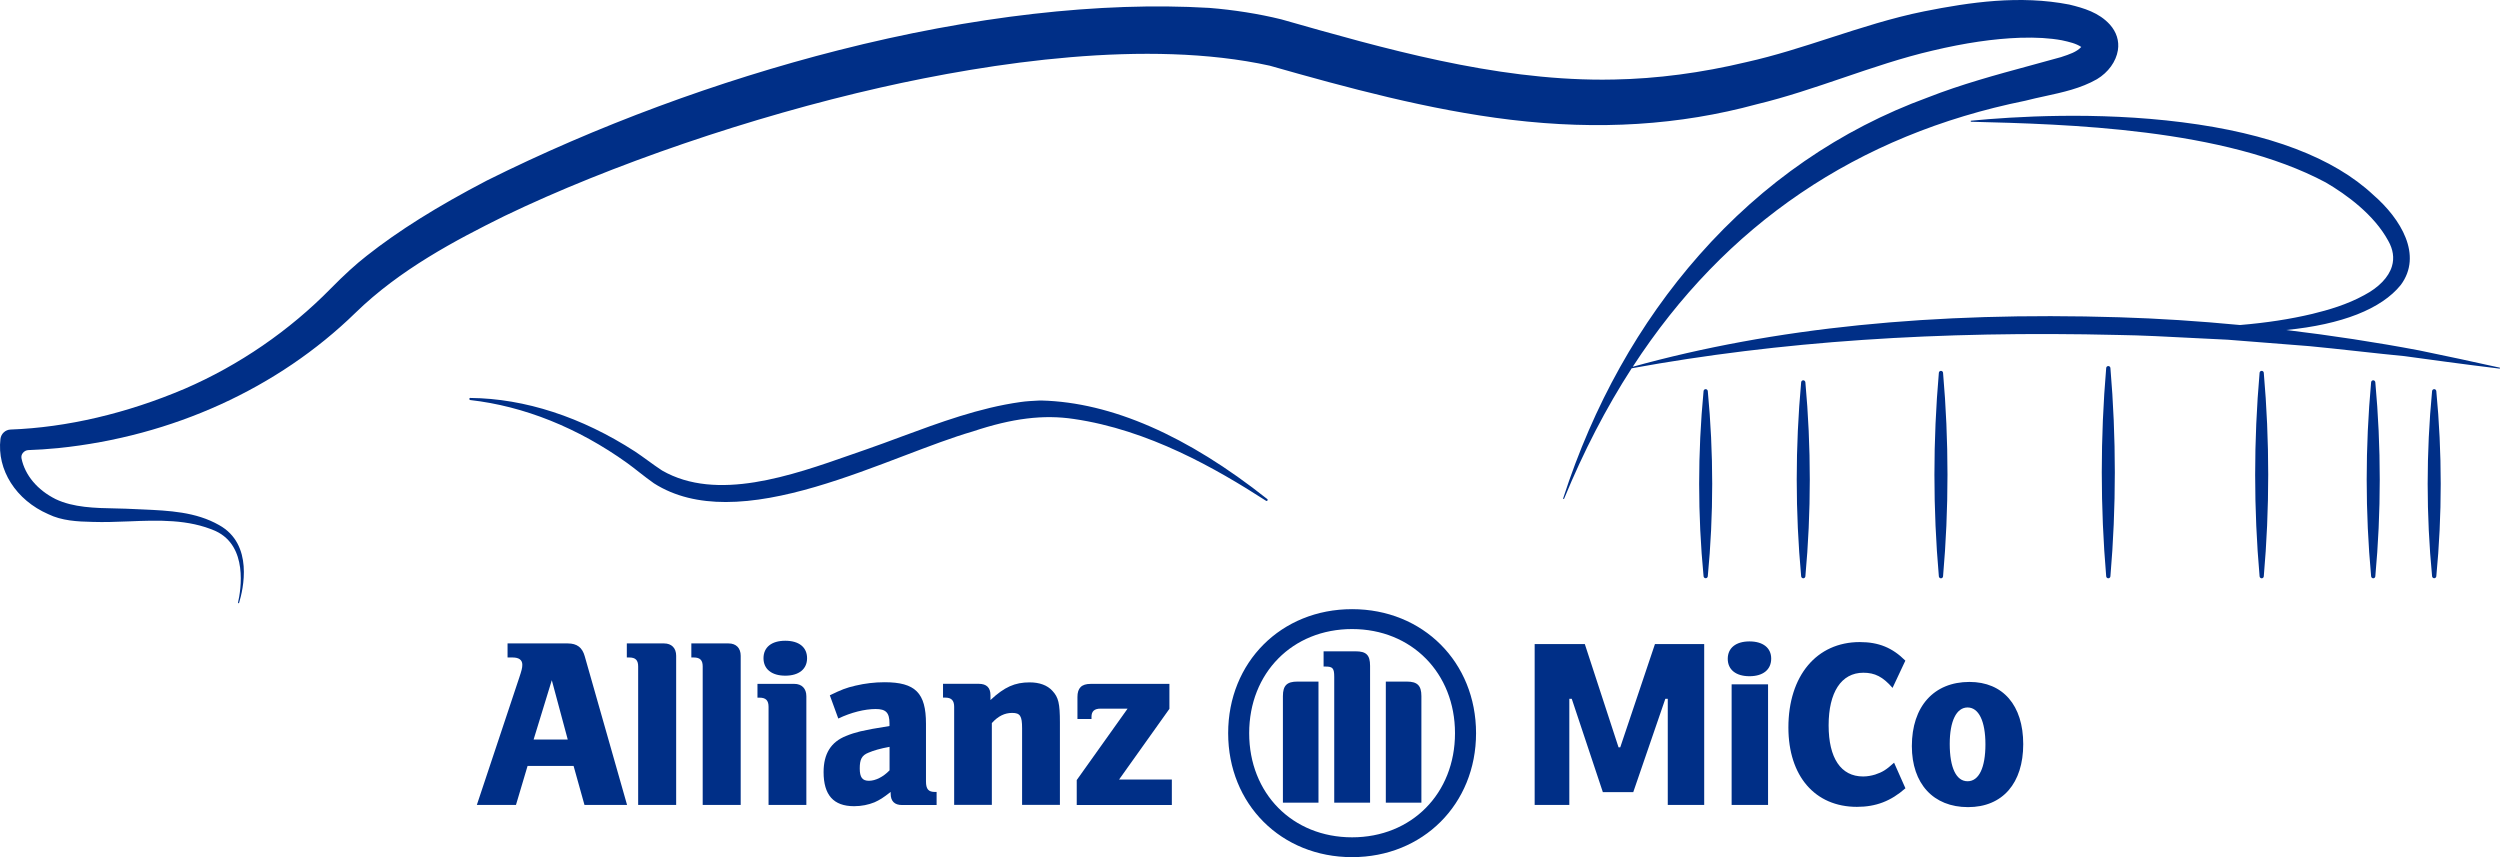 <svg width="140" height="48" viewBox="0 0 140 48" fill="none" xmlns="http://www.w3.org/2000/svg">
<path d="M109.185 41.658C109.185 40.375 109.563 39.618 110.184 39.618C110.805 39.618 111.184 40.375 111.184 41.684C111.184 42.993 110.82 43.75 110.184 43.75C109.548 43.75 109.185 42.993 109.185 41.655M107.064 41.78C107.064 43.886 108.266 45.199 110.21 45.199C112.154 45.199 113.301 43.85 113.301 41.673C113.301 39.496 112.165 38.188 110.291 38.188C108.291 38.188 107.064 39.566 107.064 41.78ZM106.064 42.714C105.619 43.118 105.417 43.239 105.009 43.375C104.792 43.441 104.565 43.482 104.333 43.482C103.091 43.482 102.403 42.456 102.403 40.618C102.403 38.779 103.105 37.673 104.348 37.673C104.995 37.673 105.443 37.901 105.983 38.522L106.7 36.996C105.972 36.268 105.2 35.956 104.149 35.956C101.731 35.956 100.15 37.846 100.15 40.739C100.15 43.456 101.635 45.184 103.988 45.184C105.053 45.184 105.891 44.861 106.704 44.144L106.068 42.71L106.064 42.714ZM99.187 36.879C99.187 36.283 98.728 35.919 97.971 35.919C97.214 35.919 96.754 36.283 96.754 36.893C96.754 37.504 97.214 37.868 97.971 37.868C98.728 37.868 99.187 37.504 99.187 36.882M99.011 38.324H96.971V45.078H99.011V38.324ZM85.938 45.078H87.882V39.132H88.018L89.76 44.361H91.462L93.259 39.132H93.395V45.078H95.435V36.066H92.678L90.734 41.849H90.638L88.749 36.066H85.941V45.078H85.938Z" fill="#002F87"/>
<path d="M31.794 41.415H29.882L30.901 38.091L31.794 41.415ZM28.894 45.077L29.544 42.893H32.121L32.731 45.077H35.116L32.745 36.749C32.609 36.26 32.312 36.032 31.797 36.032H28.423V36.819H28.706C29.059 36.819 29.25 36.955 29.25 37.227C29.25 37.404 29.21 37.551 29.074 37.959L26.703 45.077H28.901H28.894Z" fill="#002F87"/>
<path d="M37.865 45.077V36.723C37.865 36.29 37.608 36.032 37.189 36.032H35.102V36.819H35.238C35.59 36.819 35.737 36.97 35.737 37.319V45.077H37.865Z" fill="#002F87"/>
<path d="M41.479 45.077V36.723C41.479 36.29 41.221 36.032 40.803 36.032H38.715V36.819H38.851C39.204 36.819 39.351 36.97 39.351 37.319V45.077H41.479Z" fill="#002F87"/>
<path d="M45.196 36.86C45.196 36.249 44.748 35.882 43.976 35.882C43.204 35.882 42.756 36.249 42.756 36.86C42.756 37.47 43.215 37.838 43.976 37.838C44.737 37.838 45.196 37.47 45.196 36.86ZM45.156 45.077V38.989C45.156 38.555 44.899 38.297 44.48 38.297H42.418V39.069H42.539C42.892 39.069 43.039 39.231 43.039 39.584V45.077H45.152H45.156Z" fill="#002F87"/>
<path d="M49.815 41.823V43.139C49.462 43.507 49.028 43.724 48.661 43.724C48.293 43.724 48.146 43.533 48.146 43.033C48.146 42.533 48.253 42.301 48.635 42.15C48.918 42.029 49.286 41.919 49.815 41.823ZM46.952 40.235C47.657 39.896 48.429 39.705 49.039 39.705C49.609 39.705 49.811 39.907 49.811 40.507V40.657C48.944 40.794 48.672 40.849 48.183 40.955C47.9 41.025 47.639 41.106 47.382 41.213C46.529 41.551 46.121 42.216 46.121 43.235C46.121 44.522 46.676 45.147 47.83 45.147C48.249 45.147 48.631 45.066 48.969 44.93C49.267 44.794 49.444 44.687 49.877 44.349V44.444C49.877 44.864 50.094 45.081 50.513 45.081H52.45V44.349H52.355C51.987 44.349 51.855 44.187 51.855 43.753V40.525C51.855 38.804 51.259 38.205 49.536 38.205C48.981 38.205 48.437 38.271 47.907 38.396C47.378 38.518 47.106 38.628 46.47 38.937L46.944 40.238L46.952 40.235Z" fill="#002F87"/>
<path d="M55.543 45.077V40.492C55.896 40.099 56.264 39.923 56.682 39.923C57.131 39.923 57.237 40.099 57.237 40.776V45.074H59.355V40.463C59.355 39.393 59.274 39.051 58.935 38.687C58.653 38.375 58.215 38.213 57.66 38.213C56.833 38.213 56.249 38.47 55.466 39.202V38.93C55.466 38.511 55.249 38.294 54.815 38.294H52.809V39.066H52.93C53.283 39.066 53.433 39.228 53.433 39.581V45.074H55.547L55.543 45.077Z" fill="#002F87"/>
<path d="M65.623 43.655H62.667L65.487 39.695V38.298H61.069C60.569 38.298 60.337 38.529 60.337 39.029V40.265H61.124V40.144C61.124 39.831 61.286 39.684 61.627 39.684H63.145L60.297 43.684V45.081H65.623V43.658V43.655Z" fill="#002F87"/>
<path d="M76.724 44.949V37.286C76.724 36.676 76.507 36.474 75.911 36.474H74.121V37.327H74.228C74.636 37.327 74.717 37.422 74.717 37.911V44.949H76.724ZM77.606 44.949H79.598V38.981C79.598 38.386 79.366 38.169 78.785 38.169H77.606V44.949ZM73.835 44.949V38.169H72.655C72.07 38.169 71.843 38.386 71.843 38.981V44.949H73.835ZM81.48 41.059C81.48 44.434 79.054 46.89 75.717 46.89C72.379 46.89 69.954 44.434 69.954 41.059C69.954 37.683 72.379 35.227 75.717 35.227C79.054 35.227 81.48 37.694 81.48 41.059ZM82.659 41.059C82.659 37.084 79.69 34.113 75.717 34.113C71.743 34.113 68.777 37.084 68.777 41.059C68.777 45.033 71.747 48 75.717 48C79.686 48 82.659 45.029 82.659 41.059Z" fill="#002F87"/>
<path d="M58.324 22.429H58.21C57.875 22.447 57.464 22.465 57.155 22.513C54.836 22.837 52.612 23.664 50.462 24.458C49.826 24.694 49.168 24.94 48.521 25.164C48.246 25.26 47.963 25.359 47.676 25.458C44.317 26.638 40.134 28.109 37.076 26.348C36.811 26.175 36.539 25.98 36.278 25.789C36.043 25.62 35.801 25.444 35.562 25.285C32.577 23.355 29.391 22.315 26.34 22.285C26.307 22.278 26.281 22.311 26.281 22.34C26.281 22.373 26.303 22.399 26.333 22.403C29.335 22.741 32.375 23.958 35.121 25.929C35.349 26.094 35.58 26.274 35.804 26.451C36.069 26.657 36.341 26.87 36.62 27.065C37.796 27.815 39.167 28.113 40.641 28.113C43.831 28.113 47.489 26.719 50.624 25.524C52.017 24.995 53.336 24.491 54.479 24.16C56.692 23.421 58.438 23.208 60.132 23.462C64.318 24.072 68.086 26.23 70.897 28.043C70.923 28.061 70.96 28.054 70.978 28.028C70.996 28.003 70.993 27.966 70.967 27.947C66.483 24.388 62.231 22.532 58.331 22.429H58.324Z" fill="#002F87"/>
<path d="M139.978 20.587C138.574 20.271 136.986 19.936 135.476 19.623C133.05 19.164 130.543 18.782 128.029 18.48C131.146 18.171 133.359 17.303 134.443 15.958C135.678 14.296 134.457 12.263 132.903 10.913C130.686 8.836 127.088 7.465 122.204 6.847C117.403 6.237 112.736 6.531 110.383 6.759C110.369 6.759 110.354 6.773 110.358 6.788C110.358 6.803 110.372 6.818 110.387 6.818C115.687 6.954 124.56 7.178 130.245 10.219C131.4 10.895 132.943 12.013 133.741 13.483C134.016 13.969 134.086 14.447 133.95 14.906C133.77 15.52 133.219 16.094 132.396 16.528C131.436 17.057 130.389 17.359 129.485 17.579C128.25 17.873 126.927 18.076 125.442 18.201C123.133 17.98 120.858 17.833 118.679 17.767C108.248 17.447 99.335 18.351 91.433 20.539C96.615 12.564 104.01 7.549 113.416 5.641C113.78 5.545 114.158 5.465 114.526 5.384C115.507 5.17 116.521 4.953 117.429 4.435C118.065 4.053 118.502 3.446 118.602 2.81C118.683 2.288 118.524 1.792 118.153 1.376C117.543 0.703 116.698 0.453 115.878 0.255C113.114 -0.282 110.336 0.119 107.744 0.637C105.955 0.997 104.201 1.567 102.503 2.115C100.974 2.611 99.394 3.122 97.795 3.479C95.274 4.082 92.785 4.409 90.393 4.453C90.176 4.457 89.959 4.461 89.742 4.461C83.615 4.461 77.584 2.744 71.747 1.082C70.49 0.773 69.094 0.552 67.715 0.442C61.636 0.082 54.455 0.905 46.949 2.814C40.19 4.534 33.383 7.057 27.26 10.112C24.463 11.572 22.324 12.914 20.53 14.329C19.924 14.803 19.288 15.381 18.531 16.149C16.215 18.513 13.389 20.454 10.353 21.767C7.108 23.149 3.734 23.94 0.595 24.054C0.301 24.065 0.062 24.286 0.025 24.58C-0.181 26.315 0.896 28.006 2.704 28.793C3.458 29.161 4.311 29.209 5.189 29.227C5.847 29.249 6.531 29.223 7.192 29.198C8.842 29.131 10.552 29.065 12.081 29.742C13.892 30.587 13.495 33.021 13.33 33.746C13.33 33.76 13.338 33.779 13.352 33.782C13.352 33.782 13.356 33.782 13.36 33.782C13.374 33.782 13.385 33.775 13.389 33.76C13.617 33.01 14.216 30.481 12.268 29.404C10.967 28.661 9.456 28.595 7.997 28.529C7.854 28.521 7.707 28.517 7.563 28.51C7.218 28.488 6.869 28.484 6.497 28.473C5.321 28.451 4.108 28.425 3.116 27.951C2.094 27.44 1.4 26.613 1.205 25.675C1.183 25.565 1.205 25.455 1.282 25.363C1.359 25.267 1.473 25.208 1.594 25.205C2.105 25.19 2.635 25.153 3.259 25.094C9.655 24.44 15.565 21.749 19.902 17.52C22.39 15.094 25.518 13.447 28.256 12.094C34.214 9.226 42.083 6.538 49.312 4.902C55.469 3.512 64.246 2.17 71.104 3.678C75.426 4.909 80.032 6.159 84.604 6.707C89.54 7.299 94.046 7.016 98.372 5.84C100.015 5.446 101.64 4.891 103.209 4.358C104.841 3.803 106.532 3.225 108.233 2.832C110.045 2.402 111.644 2.167 113.118 2.115C114.029 2.086 114.798 2.133 115.463 2.255C115.889 2.347 116.268 2.439 116.551 2.63C116.29 2.913 115.871 3.049 115.467 3.181L115.426 3.196C114.845 3.361 114.25 3.523 113.669 3.678C111.776 4.192 109.817 4.726 107.965 5.454C103.047 7.251 98.74 10.222 95.16 14.278C91.797 18.09 89.231 22.675 87.537 27.907C87.533 27.922 87.537 27.94 87.555 27.944C87.57 27.951 87.588 27.944 87.592 27.925C88.676 25.289 89.948 22.83 91.374 20.624C99.618 19.12 108.538 18.513 118.649 18.759C119.866 18.774 121.516 18.859 122.968 18.936C123.611 18.969 124.218 19.002 124.751 19.024C125.64 19.094 128.349 19.311 129.323 19.384C130.054 19.451 131.076 19.565 132.061 19.671C132.991 19.774 133.95 19.877 134.649 19.943L135.461 20.054C135.99 20.127 136.593 20.208 136.924 20.252C137.898 20.385 138.894 20.51 139.967 20.642C139.985 20.642 139.996 20.635 140 20.616C140 20.602 139.993 20.587 139.978 20.583V20.587Z" fill="#002F87"/>
<path d="M108.694 20.768C108.631 20.768 108.58 20.815 108.576 20.878C108.245 24.672 108.245 28.507 108.576 32.276C108.58 32.338 108.635 32.386 108.694 32.386C108.753 32.386 108.808 32.338 108.811 32.276C109.142 28.507 109.142 24.672 108.811 20.878C108.808 20.815 108.753 20.768 108.694 20.768Z" fill="#002F87"/>
<path d="M126.655 20.768C126.592 20.768 126.541 20.815 126.537 20.878C126.206 24.676 126.206 28.511 126.537 32.276C126.541 32.338 126.596 32.386 126.655 32.386C126.714 32.386 126.769 32.338 126.772 32.276C127.103 28.507 127.103 24.672 126.772 20.878C126.769 20.815 126.714 20.768 126.655 20.768Z" fill="#002F87"/>
<path d="M100.983 21.296C100.92 21.296 100.869 21.344 100.865 21.406C100.534 25.028 100.534 28.682 100.865 32.275C100.873 32.337 100.924 32.385 100.983 32.385C101.042 32.385 101.097 32.337 101.101 32.275C101.431 28.682 101.431 25.028 101.101 21.406C101.093 21.344 101.042 21.296 100.983 21.296Z" fill="#002F87"/>
<path d="M132.901 21.296C132.838 21.296 132.787 21.344 132.783 21.406C132.452 25.028 132.452 28.686 132.783 32.275C132.791 32.337 132.842 32.385 132.901 32.385C132.96 32.385 133.015 32.337 133.018 32.275C133.349 28.682 133.349 25.024 133.018 21.406C133.011 21.344 132.96 21.296 132.901 21.296Z" fill="#002F87"/>
<path d="M118.065 20.498C118.002 20.498 117.951 20.546 117.947 20.608C117.617 24.491 117.617 28.418 117.947 32.275C117.951 32.337 118.006 32.385 118.065 32.385C118.124 32.385 118.179 32.337 118.183 32.275C118.513 28.418 118.513 24.495 118.183 20.608C118.179 20.546 118.124 20.498 118.065 20.498Z" fill="#002F87"/>
<path d="M136.433 21.899C136.425 21.836 136.374 21.792 136.315 21.792C136.256 21.792 136.201 21.84 136.197 21.899C135.867 25.355 135.867 28.844 136.197 32.274C136.205 32.337 136.256 32.381 136.315 32.381C136.374 32.381 136.429 32.333 136.433 32.274C136.763 28.848 136.763 25.358 136.433 21.899Z" fill="#002F87"/>
<path d="M95.518 21.792C95.456 21.792 95.404 21.84 95.4 21.899C95.07 25.355 95.07 28.844 95.4 32.274C95.408 32.337 95.459 32.381 95.518 32.381C95.577 32.381 95.632 32.333 95.636 32.274C95.966 28.844 95.966 25.355 95.636 21.899C95.628 21.836 95.577 21.792 95.518 21.792Z" fill="#002F87"/>
</svg>
